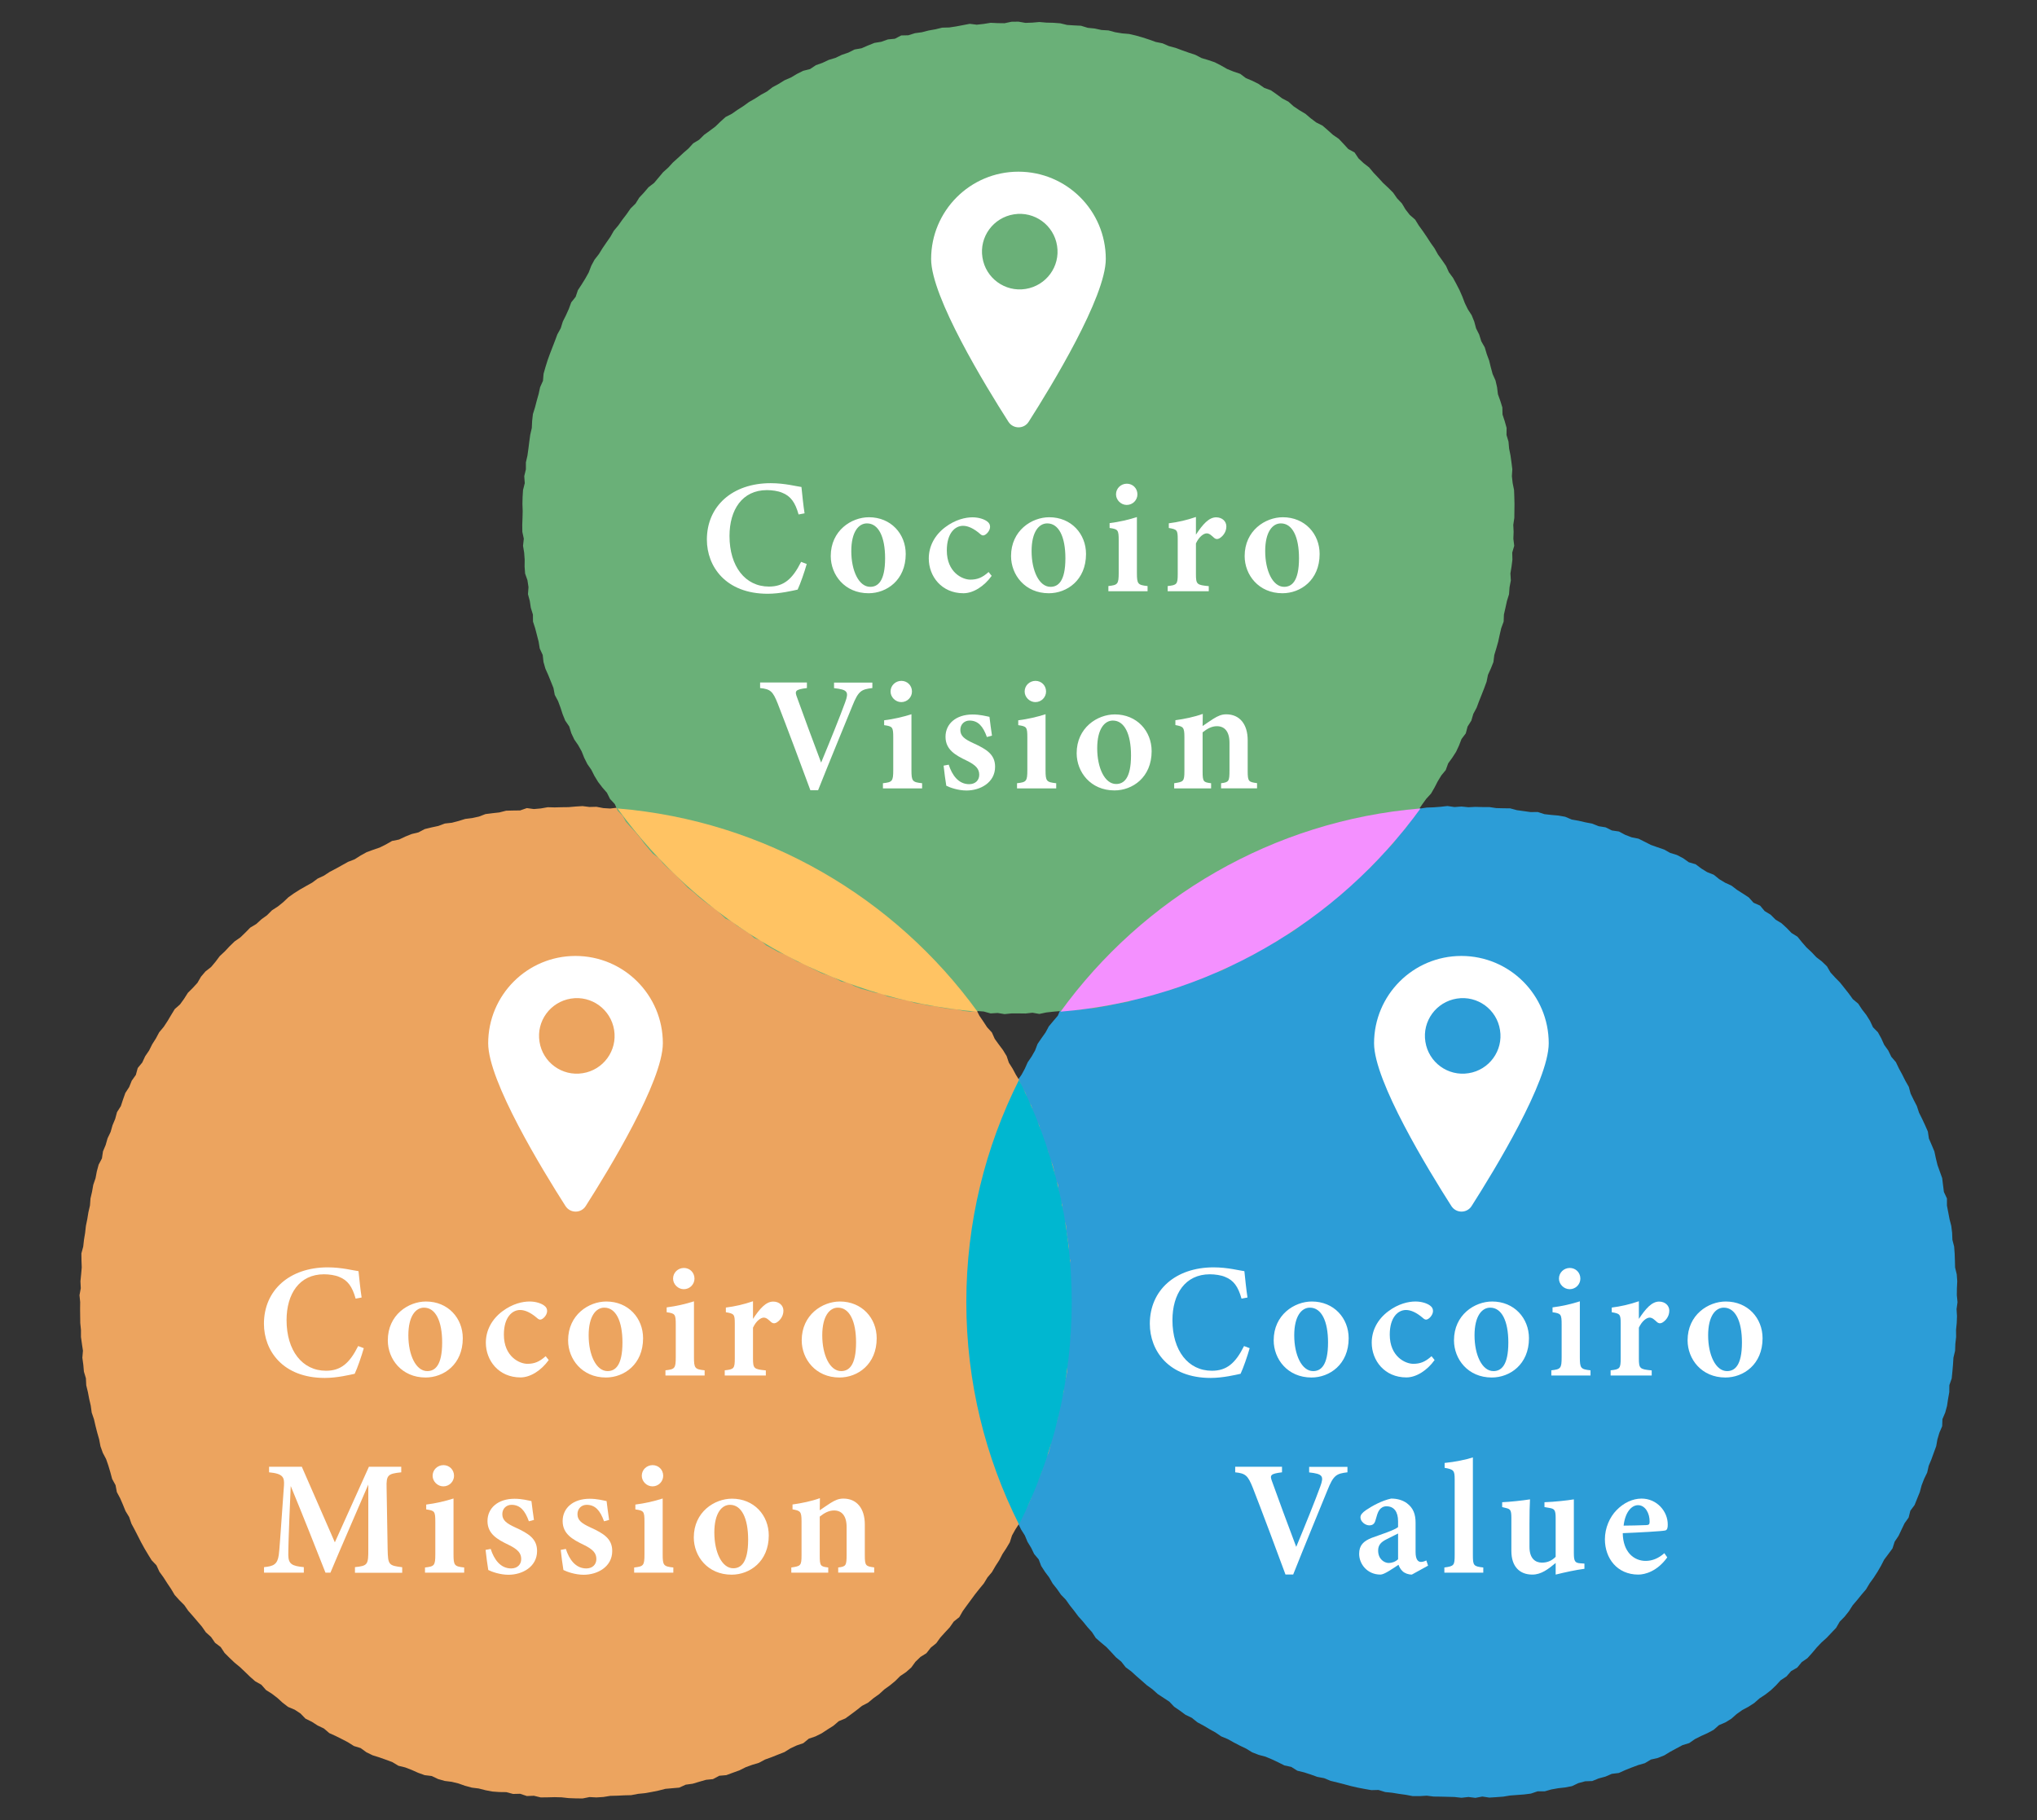<?xml version="1.0" encoding="UTF-8"?><svg xmlns="http://www.w3.org/2000/svg" viewBox="0 0 235 210"><rect x="0" y="0" width="235" height="210" fill="#333333" stroke="none"/><defs><style>.cls-1{fill:none;}.cls-2{fill:#eca45f;}.cls-3{fill:#fff;}.cls-4{fill:#6ab078;}.cls-5{fill:#2c9dd7;}.cls-6{fill:#ffc363;}.cls-6,.cls-7,.cls-8{mix-blend-mode:hard-light;}.cls-7{fill:#00b7d0;}.cls-8{fill:#f490ff;}.cls-9{isolation:isolate;}</style></defs><g class="cls-9"><g id="_イヤー_2"><g id="_イヤー_1-2"><g><g><g><polygon class="cls-5" points="225.83 150.24 225.72 151.05 225.77 151.85 225.74 152.65 225.66 153.45 225.67 154.26 225.58 155.06 225.55 155.86 225.36 156.65 225.31 157.45 225.24 158.25 225.16 159.05 224.89 159.82 224.88 160.63 224.74 161.42 224.62 162.22 224.41 162.99 224.09 163.74 224.06 164.56 223.74 165.31 223.51 166.08 223.37 166.87 223.09 167.63 222.82 168.38 222.51 169.12 222.33 169.91 221.98 170.63 221.69 171.38 221.48 172.16 221.18 172.9 220.88 173.65 220.39 174.31 220.19 175.1 219.72 175.76 219.37 176.49 219.03 177.21 218.58 177.88 218.33 178.66 217.85 179.31 217.37 179.95 217 180.67 216.6 181.36 216.16 182.04 215.69 182.69 215.28 183.38 214.76 183.99 214.25 184.62 213.73 185.23 213.3 185.91 212.8 186.54 212.24 187.11 211.83 187.82 211.28 188.4 210.73 188.98 210.13 189.52 209.58 190.1 209.06 190.72 208.52 191.32 207.86 191.78 207.34 192.41 206.63 192.82 206.1 193.43 205.43 193.87 204.88 194.47 204.3 195.02 203.66 195.52 202.99 195.96 202.39 196.49 201.71 196.93 201 197.31 200.35 197.77 199.74 198.31 199.06 198.73 198.31 199.05 197.7 199.59 196.99 199.97 196.26 200.3 195.54 200.66 194.88 201.12 194.1 201.36 193.39 201.74 192.69 202.12 192 202.54 191.25 202.84 190.46 203.02 189.76 203.44 188.99 203.66 188.24 203.94 187.49 204.24 186.76 204.57 185.95 204.67 185.21 204.99 184.43 205.2 183.69 205.5 182.87 205.53 182.09 205.74 181.35 206.09 180.56 206.24 179.76 206.33 178.97 206.47 178.2 206.69 177.38 206.69 176.61 206.95 175.81 207.05 175.01 207.11 174.21 207.17 173.42 207.3 172.62 207.36 171.82 207.41 171.01 207.29 170.21 207.44 169.41 207.34 168.6 207.43 167.8 207.34 167 207.32 166.2 207.3 165.39 207.29 164.6 207.19 163.79 207.24 162.98 207.24 162.19 207.09 161.39 206.98 160.6 206.85 159.8 206.77 159.03 206.53 158.21 206.55 157.42 206.41 156.63 206.26 155.85 206.08 155.07 205.87 154.29 205.67 153.51 205.48 152.76 205.17 151.97 205.02 151.22 204.75 150.45 204.5 149.67 204.31 148.97 203.87 148.18 203.7 147.46 203.34 146.74 203 146 202.69 145.21 202.48 144.46 202.19 143.78 201.77 143.05 201.42 142.34 201.05 141.64 200.66 140.89 200.35 140.23 199.9 139.53 199.51 138.84 199.1 138.13 198.72 137.5 198.21 136.77 197.86 136.12 197.38 135.46 196.93 134.9 196.34 134.23 195.9 133.56 195.46 132.96 194.92 132.31 194.45 131.71 193.92 131.1 193.39 130.51 192.85 129.86 192.37 129.36 191.73 128.74 191.22 128.2 190.63 127.65 190.05 127.03 189.53 126.42 189 125.98 188.32 125.44 187.72 124.94 187.1 124.4 186.5 123.92 185.86 123.42 185.23 122.96 184.58 122.4 184 121.94 183.34 121.44 182.71 121.04 182.01 120.56 181.37 120.12 180.69 119.83 179.93 119.31 179.31 118.96 178.59 118.54 177.9 118.23 177.16 117.8 176.48 117.45 175.76 117.01 175.08 116.79 174.3 116.38 173.61 116 172.9 115.78 172.12 115.43 171.4 115.25 170.61 114.8 169.92 114.68 169.11 114.36 168.37 114.16 167.59 113.87 166.85 113.65 166.08 113.37 165.32 113.26 164.52 113.05 163.75 112.81 162.98 112.57 162.21 112.58 161.39 112.4 160.61 112.18 159.84 112.14 159.03 112.06 158.23 111.8 157.46 111.7 156.66 111.75 155.85 111.64 155.06 111.48 154.26 111.46 153.46 111.38 152.66 111.36 151.85 111.46 151.05 111.42 150.24 111.37 149.44 111.52 148.64 111.51 147.84 111.6 147.04 111.55 146.23 111.68 145.44 111.72 144.63 111.69 143.82 111.79 143.03 111.92 142.23 112.08 141.44 112.26 140.66 112.33 139.86 112.56 139.09 112.69 138.29 112.88 137.51 113.06 136.73 113.23 135.95 113.51 135.19 113.65 134.4 113.83 133.62 114.12 132.87 114.44 132.13 114.65 131.35 114.82 130.56 115.23 129.86 115.46 129.09 115.73 128.33 116.12 127.62 116.31 126.83 116.69 126.12 117.1 125.43 117.38 124.67 117.85 124.01 118.23 123.31 118.56 122.57 119.01 121.91 119.41 121.21 119.7 120.45 120.15 119.79 120.62 119.13 121 118.42 121.52 117.8 122.04 117.19 122.36 116.43 122.99 115.9 123.47 115.26 123.89 114.57 124.45 113.99 124.97 113.38 125.49 112.77 125.97 112.13 126.47 111.5 127.08 110.97 127.6 110.36 128.24 109.86 128.81 109.3 129.28 108.63 129.91 108.13 130.5 107.59 131.11 107.07 131.73 106.56 132.33 106.03 132.98 105.56 133.58 105.02 134.19 104.5 134.88 104.08 135.47 103.54 136.13 103.08 136.8 102.63 137.49 102.22 138.21 101.86 138.88 101.43 139.51 100.92 140.22 100.53 140.97 100.24 141.64 99.8 142.38 99.47 143.03 98.99 143.77 98.68 144.49 98.32 145.24 98.04 145.99 97.74 146.69 97.33 147.44 97.07 148.23 96.87 148.95 96.52 149.69 96.19 150.5 96.09 151.23 95.75 151.98 95.44 152.79 95.37 153.53 95.04 154.32 94.89 155.08 94.64 155.86 94.44 156.64 94.25 157.45 94.22 158.23 94.03 159 93.79 159.8 93.66 160.59 93.55 161.39 93.48 162.2 93.46 162.99 93.3 163.79 93.3 164.59 93.18 165.39 93.15 166.19 93.09 166.99 93 167.8 93.12 168.6 93.06 169.4 93.14 170.21 93.1 171.01 93.12 171.81 93.12 172.61 93.24 173.41 93.26 174.22 93.27 175 93.48 175.8 93.59 176.59 93.7 177.4 93.69 178.18 93.94 178.98 94.03 179.78 94.1 180.57 94.24 181.32 94.56 182.11 94.7 182.89 94.88 183.68 95.03 184.43 95.33 185.23 95.46 185.96 95.82 186.77 95.94 187.48 96.32 188.23 96.61 189.03 96.77 189.75 97.13 190.46 97.49 191.22 97.76 191.98 98.02 192.68 98.41 193.46 98.65 194.17 99.02 194.83 99.49 195.62 99.72 196.27 100.21 196.95 100.63 197.71 100.93 198.34 101.44 199.02 101.85 199.76 102.19 200.4 102.68 201.08 103.11 201.75 103.55 202.3 104.16 203.05 104.49 203.58 105.12 204.27 105.54 204.84 106.11 205.53 106.53 206.12 107.07 206.68 107.65 207.37 108.08 207.88 108.71 208.41 109.32 209 109.87 209.55 110.45 210.19 110.94 210.77 111.5 211.18 112.21 211.72 112.8 212.28 113.37 212.78 114 213.28 114.63 213.75 115.28 214.38 115.81 214.82 116.48 215.31 117.11 215.74 117.8 216.08 118.53 216.65 119.11 217.04 119.82 217.37 120.55 217.84 121.21 218.19 121.93 218.72 122.55 219.07 123.28 219.45 123.98 219.81 124.7 220.21 125.4 220.42 126.18 220.77 126.9 221.14 127.62 221.39 128.38 221.75 129.1 222.09 129.83 222.41 130.56 222.53 131.37 222.85 132.11 223.16 132.85 223.33 133.64 223.52 134.42 223.79 135.18 224.06 135.93 224.16 136.74 224.26 137.53 224.61 138.28 224.61 139.1 224.76 139.88 224.91 140.67 225.11 141.45 225.21 142.25 225.24 143.05 225.44 143.83 225.5 144.63 225.53 145.44 225.55 146.24 225.74 147.03 225.8 147.83 225.76 148.64 225.75 149.44 225.83 150.24"/><g><path class="cls-3" d="M144.17,155.55c-.26,.93-.75,2.33-1.05,2.96-.51,.11-2.02,.48-3.45,.48-4.86,0-7.02-3.16-7.02-6.25,0-3.87,2.95-6.51,7.36-6.51,1.63,0,3.03,.38,3.55,.44,.09,.87,.22,2.17,.36,3.04l-.69,.13c-.39-1.39-.91-2.12-1.9-2.51-.46-.2-1.17-.3-1.75-.3-2.86,0-4.32,2.28-4.32,5.29,0,3.51,1.81,5.84,4.55,5.84,1.7,0,2.71-.85,3.71-2.85l.66,.25Z"/><path class="cls-3" d="M151.34,150.17c2.55,0,4.25,1.92,4.25,4.24,0,3.03-2.21,4.53-4.29,4.53-2.75,0-4.36-2.12-4.36-4.29,0-2.94,2.38-4.48,4.41-4.48Zm-.23,.71c-.93,0-1.8,.94-1.8,3.2s.87,4.12,2.18,4.12c.87,0,1.72-.61,1.72-3.3,0-2.47-.76-4.02-2.09-4.02Z"/><path class="cls-3" d="M165.5,156.93c-.85,1.19-2.11,2-3.25,2-2.52,0-4-1.95-4-4.01,0-1.42,.69-2.71,1.91-3.62,1.16-.87,2.32-1.13,3.13-1.13,.76,0,1.37,.23,1.69,.47,.26,.19,.34,.39,.34,.64-.01,.5-.52,.98-.79,.98-.12,0-.23-.05-.39-.2-.73-.62-1.37-.91-1.94-.91-.91,0-1.87,.83-1.87,2.84,0,2.54,1.8,3.37,2.71,3.37,.78,0,1.37-.21,2.11-.88l.36,.45Z"/><path class="cls-3" d="M172.14,150.17c2.55,0,4.25,1.92,4.25,4.24,0,3.03-2.21,4.53-4.29,4.53-2.75,0-4.36-2.12-4.36-4.29,0-2.94,2.38-4.48,4.41-4.48Zm-.23,.71c-.93,0-1.8,.94-1.8,3.2s.87,4.12,2.18,4.12c.87,0,1.72-.61,1.72-3.3,0-2.47-.76-4.02-2.09-4.02Z"/><path class="cls-3" d="M178.97,158.71v-.6c1.07-.12,1.19-.21,1.19-1.52v-3.74c0-1.23-.08-1.3-1.05-1.44v-.56c1.11-.14,2.19-.39,3.15-.7v6.44c0,1.28,.1,1.4,1.23,1.52v.6h-4.52Zm2.11-9.96c-.65,0-1.23-.56-1.23-1.22,0-.71,.58-1.23,1.25-1.23s1.22,.52,1.22,1.23c0,.66-.54,1.22-1.23,1.22Z"/><path class="cls-3" d="M190.55,158.71h-4.74v-.6c1.06-.11,1.16-.21,1.16-1.37v-4.04c0-1.05-.08-1.13-1.03-1.29v-.54c1.08-.14,2.06-.36,3.13-.73v2.04c.78-1.19,1.5-2,2.33-2,.7,0,1.18,.46,1.18,1.05,0,.75-.53,1.24-.85,1.4-.24,.11-.41,.04-.55-.07-.31-.27-.54-.53-.87-.53s-.87,.36-1.24,1.16v3.56c0,1.17,.12,1.24,1.48,1.37v.6Z"/><path class="cls-3" d="M199.09,150.17c2.55,0,4.25,1.92,4.25,4.24,0,3.03-2.21,4.53-4.29,4.53-2.75,0-4.36-2.12-4.36-4.29,0-2.94,2.38-4.48,4.41-4.48Zm-.23,.71c-.93,0-1.8,.94-1.8,3.2s.87,4.12,2.18,4.12c.87,0,1.72-.61,1.72-3.3,0-2.47-.76-4.02-2.09-4.02Z"/><path class="cls-3" d="M155.44,169.88c-1.25,.15-1.6,.31-2.3,2.07-.56,1.38-2.72,6.61-3.95,9.72h-.89c-.73-2.01-2.88-7.74-3.77-10.01-.56-1.4-.83-1.66-2.03-1.78v-.64h5.4v.64c-1.39,.17-1.42,.34-1.13,1.1,.54,1.51,1.94,5.33,2.77,7.5,1.08-2.6,2.18-5.33,2.77-6.95,.45-1.22,.29-1.47-1.28-1.64v-.64h4.42v.64Z"/><path class="cls-3" d="M162.89,181.68c-.43,0-.84-.16-1.07-.38-.26-.23-.38-.5-.48-.75-.73,.48-1.65,1.13-2.08,1.13-1.52,0-2.46-1.21-2.46-2.39,0-.97,.47-1.47,1.48-1.86,1.12-.41,2.58-.87,3.01-1.23v-.67c0-1.1-.47-1.73-1.34-1.73-.36,0-.62,.17-.8,.4-.22,.29-.31,.68-.47,1.23-.12,.44-.37,.57-.72,.57-.44,0-1.01-.42-1.01-.92,0-.31,.23-.55,.64-.84,.74-.5,1.84-1.1,2.9-1.33,.69,0,1.31,.17,1.81,.53,.76,.56,1.01,1.3,1.01,2.27v3.38c0,.89,.31,1.13,.62,1.13,.2,0,.41-.07,.62-.17l.2,.6-1.87,1.03Zm-1.6-4.74c-.36,.19-.9,.45-1.3,.65-.63,.31-1,.65-1,1.31,0,1.03,.74,1.44,1.22,1.44,.34,0,.75-.12,1.08-.43v-2.97Z"/><path class="cls-3" d="M166.63,181.46v-.6c1.12-.15,1.19-.24,1.19-1.45v-8.71c0-1.04-.11-1.15-1.16-1.34v-.56c1.2-.12,2.46-.38,3.26-.64v11.25c0,1.24,.08,1.32,1.2,1.45v.6h-4.49Z"/><path class="cls-3" d="M182.8,181.01c-1.05,.14-2.19,.39-3.33,.67v-1.34c-.86,.71-1.66,1.34-2.69,1.34-1.47,0-2.42-.93-2.42-2.73v-3.81c0-.92-.13-1.02-.62-1.14l-.44-.11v-.56c.91-.04,2.31-.19,3.21-.33-.04,.72-.06,1.67-.06,2.81v2.68c0,1.37,.71,1.81,1.43,1.81,.59,0,1.1-.18,1.59-.67v-4.48c0-.92-.14-1.06-.71-1.16l-.58-.1v-.56c1.13-.04,2.63-.2,3.39-.33v6.19c0,.96,.13,1.15,.77,1.19l.45,.03v.59Z"/><path class="cls-3" d="M192.34,179.7c-1.17,1.63-2.6,1.98-3.33,1.98-2.44,0-3.86-1.87-3.86-4.08,0-1.3,.56-2.56,1.34-3.35,.83-.86,1.87-1.34,2.89-1.34,1.77,0,3.04,1.48,3.02,3.01,0,.34-.04,.61-.29,.67-.36,.09-2.93,.23-4.9,.31,.03,2.18,1.29,3.2,2.64,3.2,.75,0,1.47-.28,2.16-.89l.33,.48Zm-3.36-6.03c-.79,0-1.5,.86-1.67,2.36,.87-.01,1.7-.02,2.6-.06,.29-.01,.4-.07,.4-.38,.02-.96-.49-1.92-1.34-1.92Z"/></g><path class="cls-3" d="M178.67,120.37c0,4.38-6.25,14.64-8.9,18.79-.54,.85-1.78,.85-2.33,0-2.65-4.15-8.92-14.4-8.92-18.78,0-5.56,4.5-10.08,10.07-10.08,5.56,0,10.08,4.5,10.08,10.07Zm-14.23-.17c.37,2.38,2.6,4.01,4.98,3.63,2.38-.37,4.01-2.6,3.63-4.98-.37-2.38-2.6-4.01-4.98-3.63s-4.01,2.6-3.63,4.98Z"/></g><g><polygon class="cls-2" points="123.58 150.24 123.59 151.05 123.58 151.85 123.46 152.65 123.52 153.46 123.44 154.26 123.33 155.05 123.22 155.85 123.21 156.65 123.14 157.45 123.11 158.26 122.95 159.05 122.7 159.82 122.7 160.63 122.4 161.39 122.25 162.18 122.14 162.98 122 163.77 121.76 164.54 121.5 165.3 121.31 166.08 121.17 166.87 120.96 167.65 120.57 168.36 120.33 169.13 120.13 169.91 119.82 170.65 119.5 171.38 119.19 172.12 118.94 172.89 118.62 173.62 118.19 174.31 117.86 175.04 117.58 175.79 117.14 176.47 116.75 177.17 116.5 177.95 116.09 178.64 115.65 179.31 115.28 180.02 114.84 180.7 114.44 181.39 113.92 182.01 113.5 182.7 112.99 183.32 112.49 183.95 112.02 184.59 111.54 185.24 111.07 185.89 110.67 186.59 110.03 187.1 109.57 187.76 109.02 188.35 108.48 188.95 108.01 189.6 107.38 190.11 106.88 190.75 106.19 191.18 105.61 191.74 105.13 192.4 104.53 192.93 103.86 193.38 103.29 193.95 102.67 194.46 102.02 194.93 101.43 195.47 100.77 195.94 100.16 196.45 99.44 196.83 98.81 197.33 98.17 197.81 97.52 198.28 96.77 198.59 96.15 199.12 95.47 199.55 94.8 199.99 94.08 200.35 93.31 200.61 92.68 201.13 91.92 201.39 91.19 201.73 90.5 202.16 89.76 202.45 89.01 202.75 88.26 203.02 87.55 203.4 86.78 203.63 86.02 203.91 85.3 204.27 84.55 204.54 83.79 204.82 82.98 204.89 82.25 205.28 81.45 205.36 80.68 205.58 79.91 205.81 79.11 205.92 78.36 206.26 77.56 206.33 76.76 206.4 75.98 206.6 75.19 206.76 74.4 206.9 73.6 206.98 72.81 207.13 72.01 207.15 71.21 207.19 70.41 207.21 69.61 207.34 68.81 207.39 68.01 207.35 67.21 207.51 66.4 207.5 65.6 207.47 64.79 207.38 63.99 207.36 63.19 207.38 62.38 207.39 61.59 207.2 60.78 207.23 60 206.97 59.19 206.99 58.41 206.78 57.6 206.77 56.8 206.71 56.01 206.56 55.23 206.36 54.43 206.26 53.65 206.05 52.89 205.78 52.11 205.59 51.31 205.49 50.54 205.27 49.8 204.92 48.99 204.82 48.24 204.55 47.5 204.22 46.75 203.93 45.97 203.74 45.27 203.32 44.52 203.04 43.76 202.77 42.99 202.53 42.27 202.18 41.61 201.7 40.83 201.46 40.15 201.03 39.44 200.66 38.72 200.3 37.99 199.97 37.37 199.44 36.64 199.09 35.97 198.66 35.24 198.3 34.67 197.71 34 197.27 33.24 196.95 32.6 196.46 32.01 195.92 31.37 195.43 30.69 195 30.15 194.39 29.44 193.99 28.84 193.46 28.26 192.9 27.68 192.35 27.06 191.84 26.48 191.29 25.91 190.72 25.46 190.04 24.81 189.55 24.35 188.88 23.75 188.34 23.29 187.68 22.77 187.07 22.25 186.46 21.72 185.86 21.26 185.2 20.69 184.63 20.15 184.03 19.74 183.34 19.29 182.67 18.86 182 18.39 181.35 18.05 180.61 17.49 180.02 17.07 179.34 16.66 178.65 16.27 177.94 15.91 177.23 15.54 176.51 15.16 175.8 14.9 175.04 14.48 174.35 14.18 173.61 13.86 172.87 13.48 172.16 13.33 171.36 12.94 170.65 12.73 169.87 12.5 169.1 12.24 168.35 11.86 167.63 11.59 166.87 11.44 166.08 11.22 165.31 11.02 164.53 10.84 163.75 10.58 162.99 10.47 162.19 10.29 161.41 10.14 160.62 9.95 159.84 9.91 159.03 9.68 158.26 9.61 157.46 9.5 156.66 9.57 155.85 9.45 155.05 9.34 154.26 9.34 153.45 9.26 152.65 9.25 151.85 9.24 151.05 9.25 150.24 9.17 149.44 9.32 148.64 9.28 147.84 9.36 147.04 9.43 146.24 9.4 145.43 9.39 144.62 9.6 143.84 9.69 143.04 9.82 142.25 9.91 141.45 10.07 140.66 10.2 139.87 10.38 139.09 10.44 138.28 10.62 137.5 10.76 136.71 11.02 135.95 11.17 135.16 11.38 134.38 11.76 133.66 11.88 132.85 12.19 132.11 12.41 131.34 12.76 130.61 12.98 129.84 13.29 129.1 13.5 128.32 13.94 127.63 14.19 126.87 14.46 126.11 14.9 125.43 15.2 124.69 15.67 124.03 15.89 123.23 16.41 122.6 16.75 121.87 17.2 121.21 17.56 120.49 17.99 119.81 18.37 119.1 18.89 118.48 19.33 117.81 19.74 117.12 20.16 116.43 20.77 115.89 21.24 115.24 21.67 114.56 22.24 113.99 22.78 113.4 23.19 112.69 23.71 112.08 24.35 111.58 24.87 110.96 25.35 110.32 25.94 109.77 26.49 109.18 27.07 108.62 27.73 108.16 28.31 107.6 28.87 107.03 29.57 106.61 30.16 106.07 30.81 105.6 31.38 105.03 32.06 104.59 32.68 104.09 33.27 103.53 33.92 103.07 34.6 102.64 35.3 102.24 36 101.85 36.65 101.37 37.38 101.03 38.05 100.59 38.76 100.22 39.46 99.83 40.16 99.44 40.91 99.15 41.59 98.72 42.29 98.33 43.05 98.05 43.81 97.79 44.53 97.43 45.23 97.03 46.03 96.87 46.75 96.53 47.5 96.23 48.28 96.04 49 95.66 49.78 95.47 50.57 95.3 51.32 95.02 52.13 94.93 52.9 94.73 53.67 94.49 54.47 94.39 55.25 94.22 56.01 93.93 56.81 93.83 57.61 93.74 58.39 93.54 59.2 93.52 60 93.51 60.78 93.24 61.59 93.35 62.39 93.28 63.19 93.14 63.99 93.16 64.79 93.14 65.59 93.13 66.4 93.06 67.2 93.01 68 93.11 68.81 93.09 69.6 93.24 70.4 93.29 71.22 93.19 72.01 93.33 72.81 93.41 73.61 93.51 74.4 93.64 75.2 93.73 75.98 93.91 76.78 93.99 77.58 94.09 78.35 94.33 79.15 94.41 79.94 94.59 80.71 94.8 81.48 95.04 82.23 95.33 83 95.55 83.8 95.68 84.56 95.95 85.28 96.32 86.06 96.52 86.79 96.86 87.59 97.03 88.31 97.38 89.06 97.67 89.77 98.05 90.49 98.41 91.26 98.65 91.96 99.04 92.63 99.5 93.37 99.8 94.11 100.14 94.72 100.67 95.47 100.99 96.19 101.34 96.79 101.9 97.53 102.24 98.17 102.72 98.86 103.13 99.53 103.57 100.19 104.03 100.76 104.61 101.42 105.07 102.11 105.48 102.73 105.99 103.34 106.51 103.93 107.06 104.48 107.65 105.13 108.13 105.67 108.73 106.29 109.24 106.84 109.82 107.42 110.37 108.02 110.91 108.46 111.59 109.05 112.15 109.52 112.8 110.08 113.37 110.6 113.98 111.14 114.58 111.58 115.25 112.1 115.86 112.62 116.47 112.99 117.2 113.44 117.86 113.88 118.53 114.43 119.13 114.76 119.87 115.23 120.52 115.71 121.16 116.13 121.85 116.39 122.62 116.82 123.3 117.2 124.01 117.62 124.69 117.89 125.45 118.32 126.13 118.54 126.91 118.99 127.59 119.19 128.38 119.46 129.13 119.88 129.83 120.09 130.61 120.3 131.38 120.6 132.13 120.91 132.87 121.09 133.65 121.43 134.39 121.63 135.17 121.72 135.97 122.07 136.71 122.14 137.52 122.28 138.31 122.57 139.07 122.6 139.88 122.76 140.66 122.99 141.44 123.06 142.24 123.18 143.03 123.3 143.83 123.22 144.64 123.47 145.42 123.35 146.24 123.5 147.03 123.45 147.84 123.6 148.63 123.59 149.44 123.58 150.24"/><g><path class="cls-3" d="M41.97,155.55c-.26,.93-.75,2.33-1.05,2.96-.51,.11-2.02,.48-3.45,.48-4.86,0-7.02-3.16-7.02-6.25,0-3.87,2.95-6.51,7.36-6.51,1.63,0,3.03,.38,3.55,.44,.09,.87,.22,2.17,.36,3.04l-.69,.13c-.39-1.39-.91-2.12-1.9-2.51-.46-.2-1.17-.3-1.75-.3-2.86,0-4.32,2.28-4.32,5.29,0,3.51,1.81,5.84,4.55,5.84,1.7,0,2.71-.85,3.71-2.85l.66,.25Z"/><path class="cls-3" d="M49.14,150.17c2.55,0,4.25,1.92,4.25,4.24,0,3.03-2.21,4.53-4.29,4.53-2.75,0-4.36-2.12-4.36-4.29,0-2.94,2.38-4.48,4.41-4.48Zm-.23,.71c-.93,0-1.8,.94-1.8,3.2s.87,4.12,2.18,4.12c.87,0,1.72-.61,1.72-3.3,0-2.47-.76-4.02-2.09-4.02Z"/><path class="cls-3" d="M63.3,156.93c-.85,1.19-2.11,2-3.25,2-2.52,0-4-1.95-4-4.01,0-1.42,.69-2.71,1.91-3.62,1.16-.87,2.32-1.13,3.13-1.13,.76,0,1.37,.23,1.69,.47,.26,.19,.34,.39,.34,.64-.01,.5-.52,.98-.79,.98-.12,0-.23-.05-.39-.2-.73-.62-1.37-.91-1.94-.91-.91,0-1.87,.83-1.87,2.84,0,2.54,1.8,3.37,2.71,3.37,.78,0,1.37-.21,2.11-.88l.36,.45Z"/><path class="cls-3" d="M69.94,150.17c2.55,0,4.25,1.92,4.25,4.24,0,3.03-2.21,4.53-4.29,4.53-2.75,0-4.36-2.12-4.36-4.29,0-2.94,2.38-4.48,4.41-4.48Zm-.23,.71c-.93,0-1.8,.94-1.8,3.2s.87,4.12,2.18,4.12c.87,0,1.72-.61,1.72-3.3,0-2.47-.76-4.02-2.09-4.02Z"/><path class="cls-3" d="M76.77,158.71v-.6c1.07-.12,1.19-.21,1.19-1.52v-3.74c0-1.23-.08-1.3-1.05-1.44v-.56c1.11-.14,2.19-.39,3.15-.7v6.44c0,1.28,.1,1.4,1.23,1.52v.6h-4.52Zm2.11-9.96c-.65,0-1.23-.56-1.23-1.22,0-.71,.58-1.23,1.25-1.23s1.22,.52,1.22,1.23c0,.66-.54,1.22-1.23,1.22Z"/><path class="cls-3" d="M88.35,158.71h-4.74v-.6c1.06-.11,1.16-.21,1.16-1.37v-4.04c0-1.05-.08-1.13-1.03-1.29v-.54c1.08-.14,2.06-.36,3.13-.73v2.04c.78-1.19,1.5-2,2.33-2,.7,0,1.18,.46,1.18,1.05,0,.75-.53,1.24-.85,1.4-.24,.11-.41,.04-.55-.07-.31-.27-.54-.53-.87-.53s-.87,.36-1.24,1.16v3.56c0,1.17,.12,1.24,1.48,1.37v.6Z"/><path class="cls-3" d="M96.89,150.17c2.55,0,4.25,1.92,4.25,4.24,0,3.03-2.21,4.53-4.29,4.53-2.75,0-4.36-2.12-4.36-4.29,0-2.94,2.38-4.48,4.41-4.48Zm-.23,.71c-.93,0-1.8,.94-1.8,3.2s.87,4.12,2.18,4.12c.87,0,1.72-.61,1.72-3.3,0-2.47-.76-4.02-2.09-4.02Z"/><path class="cls-3" d="M40.95,181.46v-.64c1.47-.15,1.55-.28,1.54-2.08v-7.45c-1.42,3.31-3.26,7.51-4.37,10.17h-.57c-1.02-2.59-2.63-6.67-4.01-10-.27,6.14-.28,7.42-.28,7.98,.02,1.03,.43,1.25,1.79,1.38v.64h-4.59v-.64c1.08-.1,1.55-.31,1.7-1.4,.09-.66,.14-1.59,.6-8.02,.06-.93-.09-1.37-1.72-1.52v-.64h3.78l3.81,8.72,3.93-8.72h3.73v.64c-1.54,.16-1.73,.32-1.69,1.76l.12,7.11c.04,1.8,.11,1.89,1.68,2.08v.64h-5.46Z"/><path class="cls-3" d="M49.03,181.46v-.6c1.07-.12,1.19-.21,1.19-1.52v-3.74c0-1.23-.08-1.3-1.05-1.44v-.56c1.11-.14,2.19-.39,3.15-.7v6.44c0,1.28,.1,1.4,1.23,1.52v.6h-4.52Zm2.11-9.96c-.65,0-1.23-.56-1.23-1.22,0-.71,.58-1.23,1.25-1.23s1.22,.52,1.22,1.23c0,.66-.54,1.22-1.23,1.22Z"/><path class="cls-3" d="M61.01,175.52c-.44-1.24-1.02-1.89-2-1.89-.57,0-1.06,.41-1.06,1.08,0,.71,.5,1.07,1.5,1.53,1.56,.71,2.51,1.32,2.51,2.72,0,1.83-1.71,2.74-3.3,2.74-.98,0-1.94-.35-2.33-.55-.08-.47-.25-1.68-.31-2.32l.59-.11c.38,1.19,1.11,2.25,2.36,2.25,.71,0,1.16-.45,1.16-1.08,0-.67-.36-1.11-1.47-1.65-1.27-.61-2.42-1.25-2.42-2.74s1.2-2.57,3.12-2.57c.86,0,1.54,.19,1.95,.27,.06,.49,.21,1.68,.29,2.17l-.59,.16Z"/><path class="cls-3" d="M69.68,175.52c-.44-1.24-1.02-1.89-2-1.89-.57,0-1.06,.41-1.06,1.08,0,.71,.5,1.07,1.5,1.53,1.56,.71,2.51,1.32,2.51,2.72,0,1.83-1.71,2.74-3.3,2.74-.98,0-1.94-.35-2.33-.55-.08-.47-.25-1.68-.31-2.32l.59-.11c.38,1.19,1.11,2.25,2.36,2.25,.71,0,1.16-.45,1.16-1.08,0-.67-.36-1.11-1.47-1.65-1.27-.61-2.42-1.25-2.42-2.74s1.2-2.57,3.12-2.57c.86,0,1.54,.19,1.95,.27,.06,.49,.21,1.68,.29,2.17l-.59,.16Z"/><path class="cls-3" d="M73.16,181.46v-.6c1.07-.12,1.19-.21,1.19-1.52v-3.74c0-1.23-.08-1.3-1.05-1.44v-.56c1.11-.14,2.19-.39,3.15-.7v6.44c0,1.28,.1,1.4,1.23,1.52v.6h-4.52Zm2.11-9.96c-.65,0-1.23-.56-1.23-1.22,0-.71,.58-1.23,1.25-1.23s1.22,.52,1.22,1.23c0,.66-.54,1.22-1.23,1.22Z"/><path class="cls-3" d="M84.44,172.92c2.55,0,4.25,1.92,4.25,4.24,0,3.03-2.21,4.53-4.29,4.53-2.75,0-4.36-2.12-4.36-4.29,0-2.94,2.38-4.48,4.41-4.48Zm-.23,.71c-.93,0-1.8,.94-1.8,3.2s.87,4.12,2.18,4.12c.87,0,1.72-.61,1.72-3.3,0-2.47-.76-4.02-2.09-4.02Z"/><path class="cls-3" d="M96.7,181.46v-.6c.9-.11,.97-.21,.97-1.5v-3.17c0-1.33-.59-1.91-1.45-1.91-.59,0-1.11,.28-1.65,.71v4.5c0,1.2,.09,1.26,.98,1.37v.6h-4.26v-.6c1.07-.16,1.18-.19,1.18-1.42v-3.9c0-1.16-.14-1.22-1.04-1.39v-.56c1.03-.14,2.2-.38,3.16-.73-.01,.32-.02,.96-.02,1.4,.38-.26,.78-.54,1.23-.83,.55-.34,.95-.52,1.5-.52,1.52,0,2.47,1.11,2.47,2.99v3.56c0,1.21,.11,1.26,1.08,1.39v.6h-4.15Z"/></g><path class="cls-3" d="M76.47,120.37c0,4.38-6.25,14.64-8.9,18.79-.54,.85-1.78,.85-2.33,0-2.65-4.15-8.92-14.4-8.92-18.78,0-5.56,4.5-10.08,10.07-10.08,5.56,0,10.08,4.5,10.08,10.07Zm-14.23-.17c.37,2.38,2.6,4.01,4.98,3.63,2.38-.37,4.01-2.6,3.63-4.98s-2.6-4.01-4.98-3.63-4.01,2.6-3.63,4.98Z"/></g></g><g><polygon class="cls-4" points="174.7 59.76 174.58 60.56 174.62 61.36 174.59 62.16 174.69 62.97 174.46 63.76 174.48 64.57 174.38 65.37 174.25 66.16 174.3 66.97 174.15 67.76 174.09 68.57 173.85 69.34 173.68 70.12 173.5 70.91 173.47 71.72 173.19 72.48 173.01 73.26 172.84 74.04 172.62 74.82 172.39 75.58 172.29 76.39 171.99 77.14 171.66 77.87 171.5 78.66 171.22 79.42 170.93 80.16 170.63 80.91 170.35 81.66 169.97 82.37 169.74 83.15 169.31 83.83 169.1 84.62 168.61 85.27 168.32 86.02 167.98 86.75 167.54 87.43 167.07 88.08 166.79 88.85 166.28 89.47 165.86 90.16 165.49 90.88 165.09 91.57 164.54 92.17 164.07 92.82 163.62 93.48 163.21 94.17 162.64 94.75 162.25 95.46 161.7 96.04 161.13 96.62 160.73 97.33 160.14 97.88 159.57 98.44 159.05 99.06 158.51 99.65 157.96 100.23 157.29 100.7 156.77 101.31 156.19 101.86 155.59 102.4 155 102.94 154.4 103.47 153.73 103.92 153.16 104.49 152.52 104.97 151.84 105.41 151.18 105.86 150.58 106.39 149.93 106.87 149.31 107.38 148.62 107.79 147.88 108.12 147.27 108.66 146.5 108.94 145.82 109.35 145.15 109.8 144.47 110.22 143.74 110.55 143 110.87 142.29 111.25 141.61 111.67 140.89 112.03 140.09 112.22 139.37 112.55 138.65 112.92 137.89 113.18 137.13 113.43 136.37 113.69 135.64 114.02 134.87 114.27 134.08 114.41 133.32 114.65 132.57 114.94 131.77 115.06 130.99 115.24 130.24 115.57 129.46 115.72 128.66 115.85 127.88 116.04 127.09 116.17 126.3 116.34 125.5 116.36 124.71 116.5 123.9 116.53 123.1 116.58 122.31 116.66 121.51 116.73 120.71 116.82 119.91 116.99 119.11 116.85 118.31 116.94 117.5 116.93 116.7 116.93 115.89 117.01 115.09 116.88 114.28 116.93 113.49 116.71 112.7 116.65 111.88 116.73 111.08 116.63 110.3 116.44 109.5 116.4 108.7 116.27 107.92 116.11 107.12 116.02 106.33 115.84 105.54 115.73 104.78 115.45 103.99 115.31 103.2 115.15 102.41 114.98 101.68 114.62 100.88 114.52 100.1 114.29 99.33 114.08 98.58 113.79 97.87 113.39 97.06 113.26 96.36 112.87 95.62 112.55 94.85 112.32 94.13 111.96 93.41 111.6 92.71 111.21 91.95 110.94 91.27 110.51 90.56 110.14 89.8 109.85 89.1 109.46 88.39 109.08 87.79 108.52 87.02 108.24 86.42 107.69 85.74 107.26 85.06 106.84 84.44 106.32 83.7 105.99 83.11 105.43 82.52 104.88 81.85 104.44 81.21 103.96 80.58 103.46 79.99 102.92 79.35 102.43 78.8 101.84 78.24 101.27 77.68 100.69 77.06 100.18 76.49 99.62 75.98 98.99 75.32 98.51 74.8 97.9 74.29 97.28 73.82 96.63 73.3 96.01 72.75 95.43 72.21 94.83 71.83 94.12 71.26 93.54 70.93 92.78 70.38 92.19 70.02 91.47 69.49 90.86 69 90.22 68.58 89.53 68.22 88.82 67.76 88.16 67.4 87.44 67.1 86.69 66.71 85.99 66.25 85.32 65.91 84.6 65.67 83.82 65.21 83.15 64.91 82.41 64.66 81.64 64.38 80.89 64 80.18 63.85 79.38 63.55 78.63 63.25 77.89 62.92 77.15 62.7 76.38 62.61 75.57 62.27 74.83 62.14 74.04 61.94 73.26 61.74 72.49 61.49 71.72 61.48 70.91 61.24 70.13 61.12 69.34 60.91 68.56 60.97 67.74 60.85 66.95 60.58 66.18 60.52 65.37 60.53 64.57 60.47 63.77 60.34 62.97 60.43 62.16 60.26 61.37 60.25 60.56 60.28 59.76 60.3 58.95 60.27 58.15 60.29 57.34 60.34 56.54 60.54 55.75 60.48 54.94 60.67 54.15 60.67 53.35 60.85 52.56 60.96 51.77 61.06 50.97 61.17 50.17 61.35 49.39 61.39 48.58 61.48 47.78 61.72 47.01 61.92 46.24 62.14 45.46 62.31 44.68 62.64 43.94 62.71 43.12 62.93 42.35 63.17 41.58 63.44 40.83 63.73 40.08 64.02 39.33 64.3 38.58 64.69 37.87 64.93 37.1 65.29 36.38 65.62 35.65 65.9 34.89 66.41 34.25 66.67 33.48 67.11 32.81 67.53 32.13 67.92 31.43 68.21 30.67 68.59 29.96 69.09 29.32 69.51 28.64 69.96 27.98 70.42 27.32 70.82 26.62 71.34 26 71.8 25.35 72.29 24.71 72.75 24.05 73.32 23.49 73.75 22.8 74.3 22.21 74.82 21.6 75.47 21.1 75.98 20.49 76.5 19.87 77.1 19.33 77.64 18.74 78.23 18.21 78.82 17.66 79.43 17.13 79.97 16.54 80.66 16.12 81.24 15.55 81.89 15.08 82.53 14.6 83.11 14.04 83.71 13.5 84.43 13.13 85.09 12.67 85.76 12.24 86.41 11.77 87.11 11.37 87.78 10.94 88.49 10.55 89.13 10.06 89.83 9.68 90.51 9.26 91.25 8.94 91.94 8.53 92.66 8.17 93.45 7.97 94.13 7.52 94.89 7.25 95.61 6.91 96.38 6.68 97.11 6.33 97.87 6.07 98.59 5.71 99.39 5.57 100.13 5.25 100.88 4.95 101.67 4.82 102.43 4.55 103.24 4.47 103.97 4.09 104.79 4.07 105.55 3.83 106.35 3.72 107.13 3.52 107.92 3.38 108.7 3.19 109.51 3.17 110.3 3.05 111.09 2.9 111.88 2.75 112.69 2.85 113.49 2.76 114.29 2.63 115.09 2.67 115.89 2.68 116.69 2.51 117.5 2.5 118.3 2.64 119.11 2.61 119.91 2.54 120.71 2.61 121.52 2.63 122.32 2.69 123.11 2.88 123.91 2.93 124.71 2.97 125.49 3.21 126.29 3.29 127.07 3.46 127.88 3.51 128.66 3.72 129.45 3.85 130.26 3.92 131.04 4.1 131.81 4.32 132.58 4.57 133.33 4.84 134.12 5 134.86 5.32 135.64 5.53 136.39 5.81 137.15 6.08 137.91 6.33 138.62 6.7 139.39 6.93 140.15 7.19 140.87 7.56 141.57 7.96 142.31 8.26 143.08 8.52 143.73 9.01 144.47 9.32 145.19 9.68 145.85 10.14 146.62 10.42 147.28 10.88 147.93 11.36 148.64 11.73 149.24 12.27 149.91 12.72 150.6 13.13 151.21 13.65 151.85 14.13 152.58 14.5 153.19 15.03 153.78 15.56 154.45 16.02 155 16.6 155.55 17.2 156.27 17.59 156.73 18.28 157.32 18.83 157.95 19.32 158.47 19.94 159.02 20.52 159.56 21.11 160.15 21.66 160.72 22.23 161.18 22.89 161.73 23.47 162.15 24.17 162.64 24.8 163.26 25.34 163.68 26.02 164.15 26.67 164.6 27.33 165.04 28.01 165.5 28.66 165.89 29.36 166.36 30.01 166.82 30.68 167.15 31.41 167.63 32.06 168.01 32.76 168.38 33.48 168.7 34.21 168.99 34.97 169.34 35.69 169.78 36.37 170.08 37.11 170.29 37.89 170.65 38.61 170.89 39.38 171.29 40.08 171.52 40.85 171.8 41.61 171.99 42.39 172.2 43.16 172.53 43.9 172.71 44.68 172.81 45.49 173.08 46.24 173.32 47.01 173.34 47.83 173.59 48.59 173.81 49.37 173.8 50.19 174.03 50.96 174.1 51.76 174.26 52.55 174.37 53.34 174.47 54.14 174.42 54.95 174.51 55.75 174.67 56.54 174.7 57.34 174.72 58.15 174.71 58.95 174.7 59.76"/><g><path class="cls-3" d="M93.07,65.07c-.26,.93-.75,2.33-1.05,2.96-.51,.11-2.02,.48-3.45,.48-4.86,0-7.02-3.16-7.02-6.25,0-3.87,2.95-6.51,7.36-6.51,1.63,0,3.03,.38,3.55,.44,.09,.87,.22,2.17,.36,3.04l-.69,.13c-.39-1.39-.91-2.12-1.9-2.51-.46-.2-1.17-.3-1.75-.3-2.86,0-4.32,2.28-4.32,5.29,0,3.51,1.81,5.84,4.55,5.84,1.7,0,2.71-.85,3.71-2.85l.66,.25Z"/><path class="cls-3" d="M100.24,59.68c2.55,0,4.25,1.92,4.25,4.24,0,3.03-2.21,4.53-4.29,4.53-2.75,0-4.36-2.12-4.36-4.29,0-2.94,2.38-4.48,4.41-4.48Zm-.23,.71c-.93,0-1.8,.94-1.8,3.2s.87,4.12,2.18,4.12c.87,0,1.72-.61,1.72-3.3,0-2.47-.76-4.02-2.09-4.02Z"/><path class="cls-3" d="M114.4,66.45c-.85,1.19-2.11,2-3.25,2-2.52,0-4-1.95-4-4.01,0-1.42,.69-2.71,1.91-3.62,1.16-.87,2.32-1.13,3.13-1.13,.76,0,1.37,.23,1.69,.47,.26,.19,.34,.39,.34,.64-.01,.5-.52,.98-.79,.98-.12,0-.23-.05-.39-.2-.73-.62-1.37-.91-1.94-.91-.91,0-1.87,.83-1.87,2.84,0,2.54,1.8,3.37,2.71,3.37,.78,0,1.37-.21,2.11-.88l.36,.45Z"/><path class="cls-3" d="M121.04,59.68c2.55,0,4.25,1.92,4.25,4.24,0,3.03-2.21,4.53-4.29,4.53-2.75,0-4.36-2.12-4.36-4.29,0-2.94,2.38-4.48,4.41-4.48Zm-.23,.71c-.93,0-1.8,.94-1.8,3.2s.87,4.12,2.18,4.12c.87,0,1.72-.61,1.72-3.3,0-2.47-.76-4.02-2.09-4.02Z"/><path class="cls-3" d="M127.87,68.22v-.6c1.07-.12,1.19-.21,1.19-1.52v-3.74c0-1.23-.08-1.3-1.05-1.44v-.56c1.11-.14,2.19-.39,3.15-.7v6.44c0,1.28,.1,1.4,1.23,1.52v.6h-4.52Zm2.11-9.96c-.65,0-1.23-.56-1.23-1.22,0-.71,.58-1.23,1.25-1.23s1.22,.52,1.22,1.23c0,.66-.54,1.22-1.23,1.22Z"/><path class="cls-3" d="M139.45,68.22h-4.74v-.6c1.06-.11,1.16-.21,1.16-1.37v-4.04c0-1.05-.08-1.13-1.03-1.29v-.54c1.08-.14,2.06-.36,3.13-.73v2.04c.78-1.19,1.5-2,2.33-2,.7,0,1.18,.46,1.18,1.05,0,.75-.53,1.24-.85,1.4-.24,.11-.41,.04-.55-.07-.31-.27-.54-.53-.87-.53s-.87,.36-1.24,1.16v3.56c0,1.17,.12,1.24,1.48,1.37v.6Z"/><path class="cls-3" d="M147.99,59.68c2.55,0,4.25,1.92,4.25,4.24,0,3.03-2.21,4.53-4.29,4.53-2.75,0-4.36-2.12-4.36-4.29,0-2.94,2.38-4.48,4.41-4.48Zm-.23,.71c-.93,0-1.8,.94-1.8,3.2s.87,4.12,2.18,4.12c.87,0,1.72-.61,1.72-3.3,0-2.47-.76-4.02-2.09-4.02Z"/><path class="cls-3" d="M100.63,79.39c-1.25,.15-1.6,.31-2.3,2.07-.56,1.38-2.72,6.61-3.95,9.72h-.89c-.73-2.01-2.88-7.74-3.77-10.01-.56-1.4-.83-1.66-2.03-1.78v-.64h5.4v.64c-1.39,.17-1.42,.34-1.13,1.1,.54,1.51,1.94,5.33,2.77,7.5,1.08-2.6,2.18-5.33,2.77-6.95,.45-1.22,.29-1.47-1.28-1.64v-.64h4.42v.64Z"/><path class="cls-3" d="M101.86,90.97v-.6c1.07-.12,1.19-.21,1.19-1.52v-3.74c0-1.23-.08-1.3-1.05-1.44v-.56c1.11-.14,2.19-.39,3.15-.7v6.44c0,1.28,.1,1.4,1.23,1.52v.6h-4.52Zm2.11-9.96c-.65,0-1.23-.56-1.23-1.22,0-.71,.58-1.23,1.25-1.23s1.22,.52,1.22,1.23c0,.66-.54,1.22-1.23,1.22Z"/><path class="cls-3" d="M113.85,85.03c-.44-1.24-1.02-1.89-2-1.89-.57,0-1.06,.41-1.06,1.08,0,.71,.5,1.07,1.5,1.53,1.56,.71,2.51,1.32,2.51,2.72,0,1.83-1.71,2.74-3.3,2.74-.98,0-1.94-.35-2.33-.55-.08-.47-.25-1.68-.31-2.32l.59-.11c.38,1.19,1.11,2.25,2.36,2.25,.71,0,1.16-.45,1.16-1.08,0-.67-.36-1.11-1.47-1.65-1.27-.61-2.42-1.25-2.42-2.74s1.2-2.57,3.12-2.57c.86,0,1.54,.19,1.95,.27,.06,.49,.21,1.68,.29,2.17l-.59,.16Z"/><path class="cls-3" d="M117.33,90.97v-.6c1.07-.12,1.19-.21,1.19-1.52v-3.74c0-1.23-.08-1.3-1.05-1.44v-.56c1.11-.14,2.19-.39,3.15-.7v6.44c0,1.28,.1,1.4,1.23,1.52v.6h-4.52Zm2.11-9.96c-.65,0-1.23-.56-1.23-1.22,0-.71,.58-1.23,1.25-1.23s1.22,.52,1.22,1.23c0,.66-.54,1.22-1.23,1.22Z"/><path class="cls-3" d="M128.61,82.43c2.55,0,4.25,1.92,4.25,4.24,0,3.03-2.21,4.53-4.29,4.53-2.75,0-4.36-2.12-4.36-4.29,0-2.94,2.38-4.48,4.41-4.48Zm-.23,.71c-.93,0-1.8,.94-1.8,3.2s.87,4.12,2.18,4.12c.87,0,1.72-.61,1.72-3.3,0-2.47-.76-4.02-2.09-4.02Z"/><path class="cls-3" d="M140.87,90.97v-.6c.9-.11,.97-.21,.97-1.5v-3.17c0-1.33-.59-1.91-1.45-1.91-.59,0-1.11,.28-1.65,.71v4.5c0,1.2,.09,1.26,.98,1.37v.6h-4.26v-.6c1.07-.16,1.18-.19,1.18-1.42v-3.9c0-1.16-.14-1.22-1.04-1.39v-.56c1.03-.14,2.2-.38,3.16-.73-.01,.32-.02,.96-.02,1.4,.38-.26,.78-.54,1.23-.83,.55-.34,.95-.52,1.5-.52,1.52,0,2.47,1.11,2.47,2.99v3.56c0,1.21,.11,1.26,1.08,1.39v.6h-4.15Z"/></g><path class="cls-3" d="M127.57,29.88c0,4.38-6.25,14.64-8.9,18.79-.54,.85-1.78,.85-2.33,0-2.65-4.15-8.92-14.4-8.92-18.78,0-5.56,4.5-10.08,10.07-10.08,5.56,0,10.08,4.5,10.08,10.07Zm-14.23-.17c.37,2.38,2.6,4.01,4.98,3.63s4.01-2.6,3.63-4.98c-.37-2.38-2.6-4.01-4.98-3.63s-4.01,2.6-3.63,4.98Z"/></g><path class="cls-7" d="M117.56,124.6c-3.88,7.72-6.08,16.43-6.08,25.65s2.2,17.94,6.08,25.65c3.88-7.72,6.08-16.43,6.08-25.65s-2.2-17.94-6.08-25.65Z"/><path class="cls-8" d="M122.35,116.73c17.08-1.42,32.02-10.33,41.53-23.45-17.08,1.42-32.02,10.33-41.53,23.45Z"/><path class="cls-6" d="M112.77,116.73c-9.51-13.12-24.45-22.03-41.53-23.45,9.51,13.12,24.45,22.03,41.53,23.45Z"/></g><rect class="cls-1" width="235" height="210"/></g></g></g></svg>